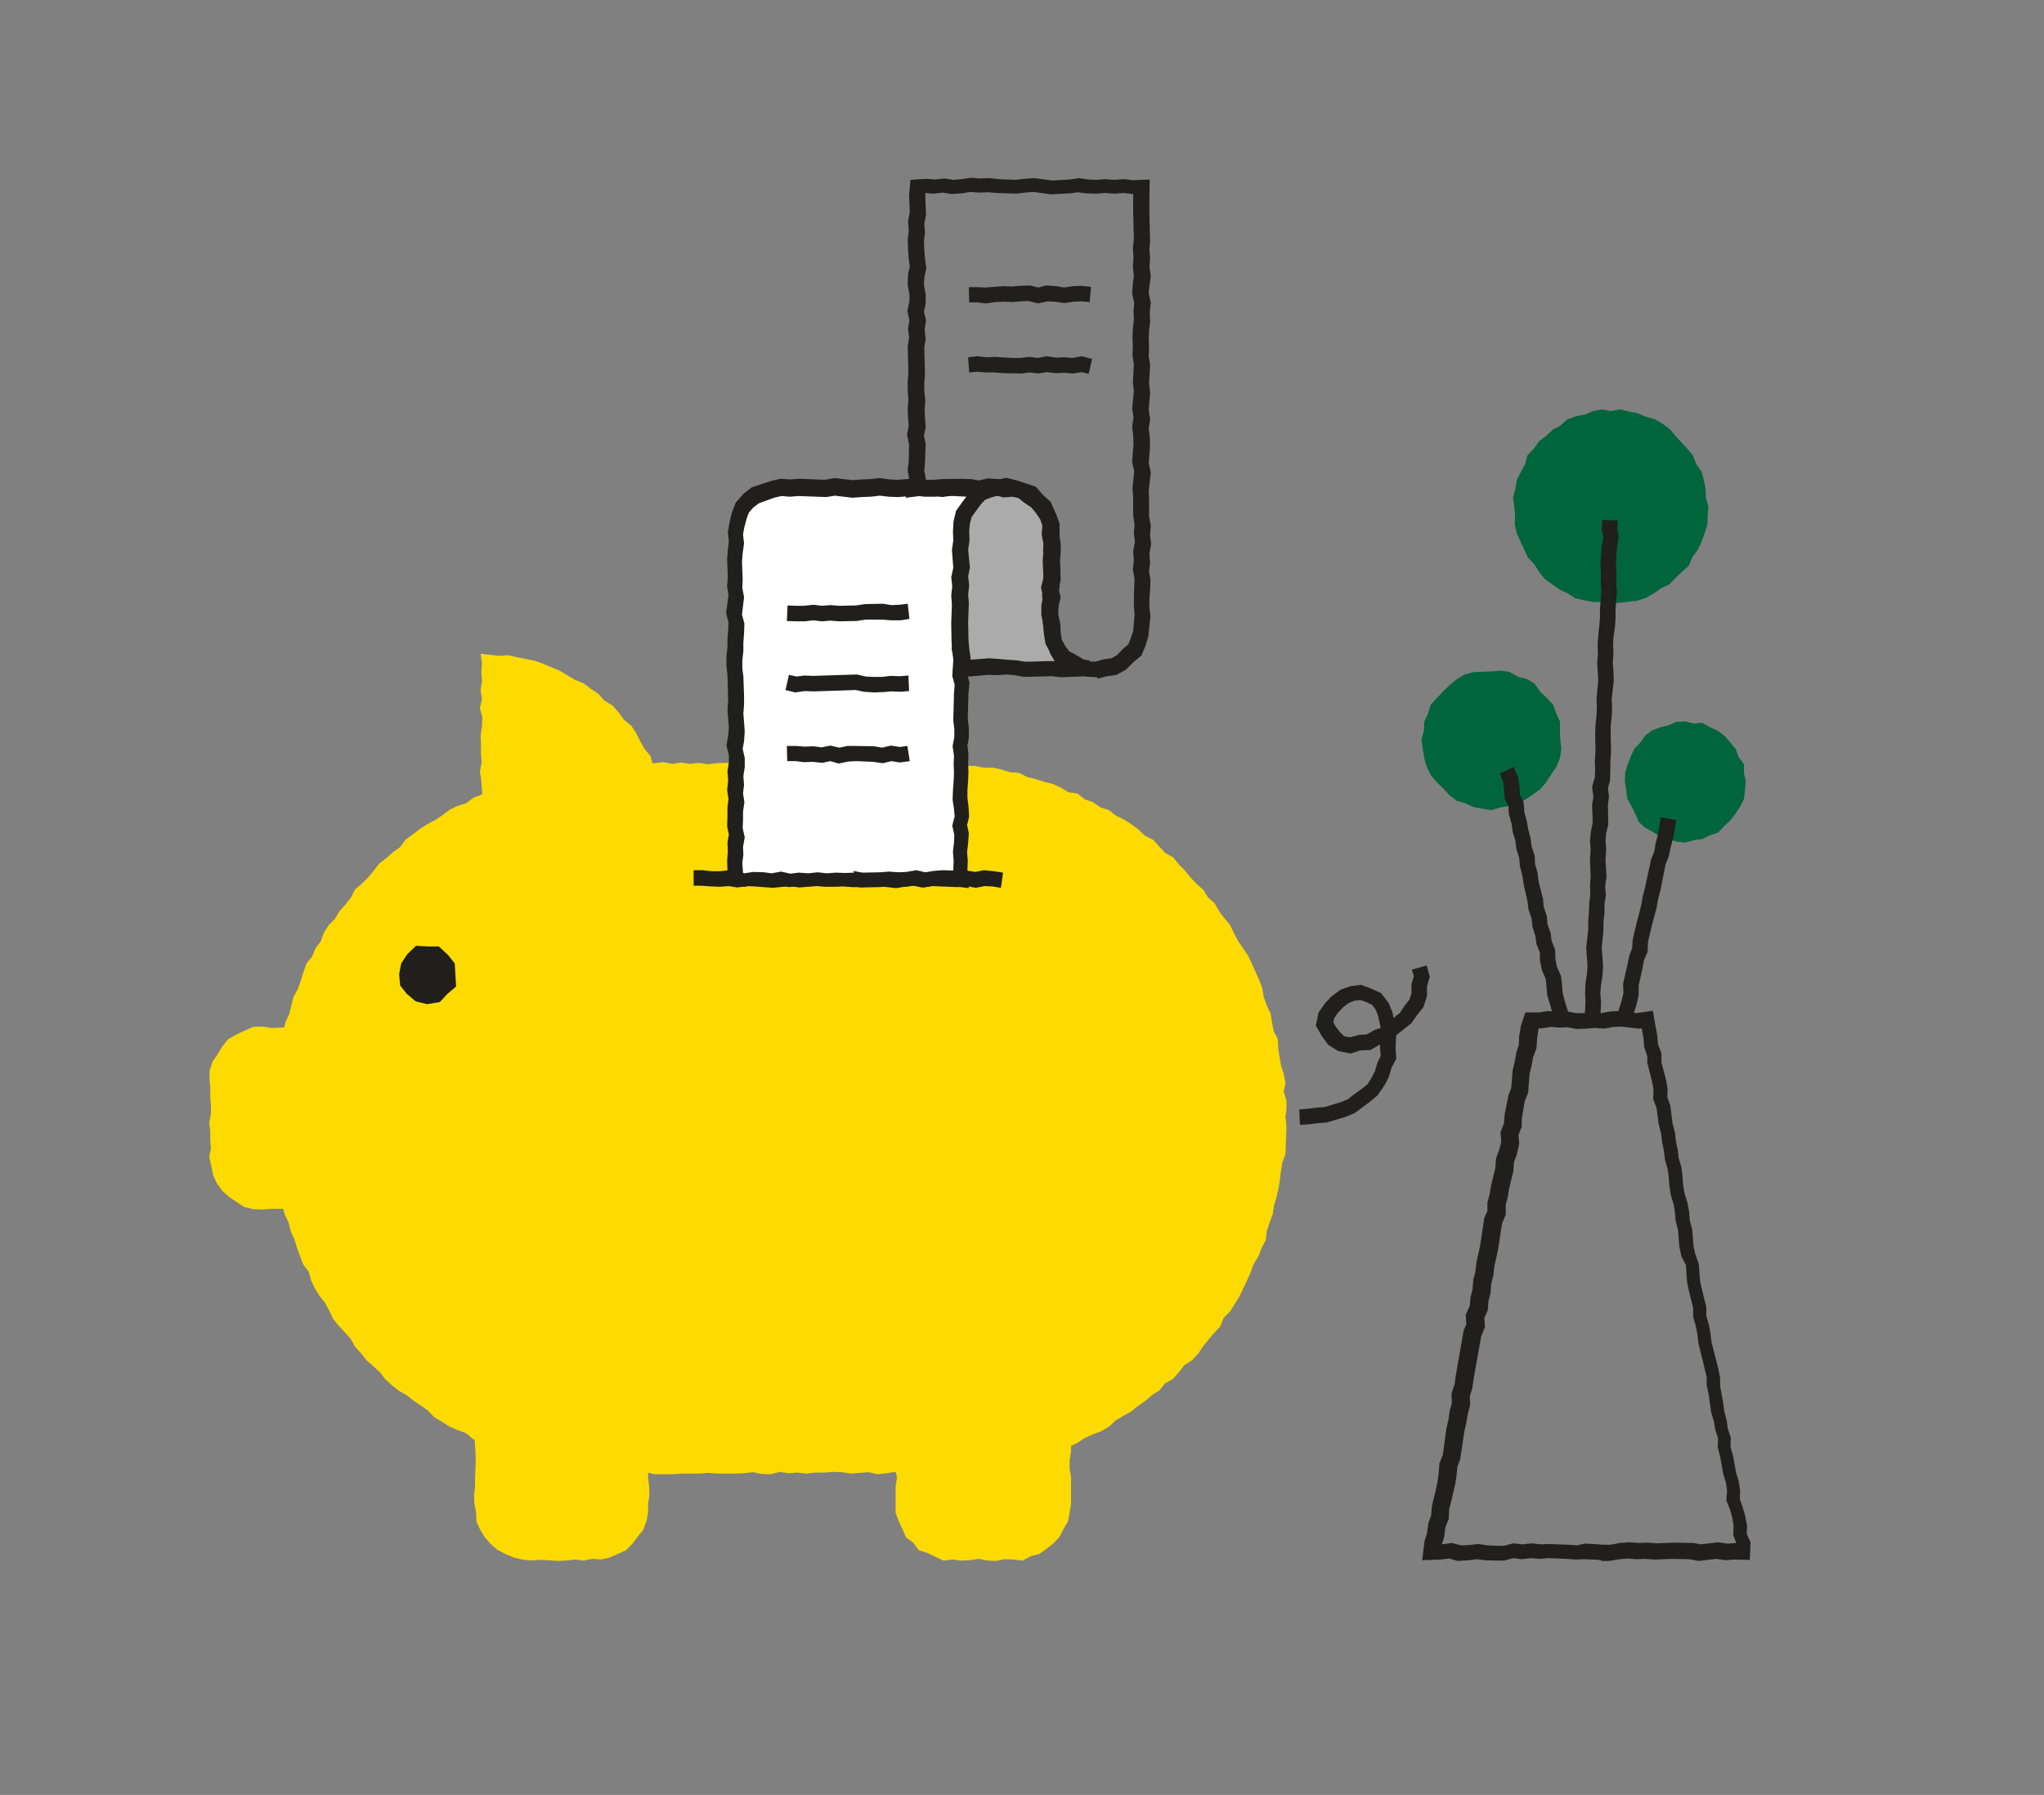 <?xml version="1.0" encoding="utf-8"?>
<!-- Generator: Adobe Illustrator 26.5.0, SVG Export Plug-In . SVG Version: 6.00 Build 0)  -->
<svg version="1.1" id="Layer_1" xmlns="http://www.w3.org/2000/svg" xmlns:xlink="http://www.w3.org/1999/xlink" x="0px" y="0px"
	 viewBox="0 0 592 520" style="enable-background:new 0 0 592 520;" xml:space="preserve">
<rect x="0" y="0" width="592" height="520" fill="#808080" stroke="none"/>
<style type="text/css">
	.st0{fill:#00643C;}
	.st1{fill:#201F1B;}
	.st2{fill:#FDDB00;}
	.st3{fill:#FFFFFF;}
	.st4{fill:#ABABAB;}
</style>
<polygon class="st0" points="451.9,214.3 452.2,217 451.8,219.6 450.8,222.1 449.3,224.3 447.9,226.5 446.2,228.5 444.1,230.1 
	442,231.5 439.7,233 437.2,233.5 434.6,233.9 432,234.7 429.4,234.3 426.8,233.8 424.4,232.7 421.9,232 419.8,230.4 418,228.4 
	416.1,226.6 414.4,224.5 413.2,222.1 412.5,219.6 412.1,217 411.7,214.3 412.4,211.7 412.5,209.1 413.6,206.7 414.4,204.1 
	416.2,202.2 418,200.3 419.8,198.5 421.9,196.8 424.2,195.4 426.8,194.7 429.5,194.6 432,194.5 434.7,194.3 437.3,194.7 
	439.7,196.1 442.2,196.7 444.5,198.1 446,200.3 447.9,202.1 449.8,204.1 450.7,206.6 451.8,209 451.8,211.7 "/>
<polygon class="st0" points="494.8,146.8 494.6,149.4 494.5,152 493.7,154.5 492.8,157 491.7,159.3 490.1,161.5 489.1,163.9 
	487.2,165.6 485.3,167.4 483.5,169.3 481.1,170.4 479,171.9 476.7,173.2 474.3,174 471.7,174.3 469.1,174.6 466.5,174.8 
	463.9,174.4 461.4,174.4 458.8,173.9 456.2,173.3 454.1,171.9 451.7,170.8 449.6,169.3 447.4,167.7 445.8,165.7 444.4,163.5 
	442.6,161.6 441.5,159.3 440.4,156.9 439.3,154.5 438.7,152 438.8,149.4 438.6,146.8 438.2,144.2 438.9,141.7 439.3,139.1 
	440.5,136.7 441.7,134.5 442.4,131.9 444.2,130 445.8,127.8 447.8,126.3 449.7,124.5 451.9,123.3 453.9,121.5 456.4,120.6 
	459,120.1 461.4,119.1 463.9,118.6 466.5,119.1 469.2,118.6 471.7,119.2 474.2,119.7 476.6,120.7 479.2,121.4 481.4,122.7 
	483.6,124.3 485.3,126.3 487,128.2 488.7,130 490.4,132.1 491.3,134.5 492.8,136.6 493.5,139.1 494,141.7 494.1,144.3 "/>
<polygon class="st0" points="505.6,226.4 505.4,228.9 505.1,231.5 504,233.7 502.6,235.8 501.1,237.7 499.3,239.4 497.6,241.2 
	495.2,242 493,243.1 490.6,243.4 488.1,244.1 485.6,243.8 483.2,243.1 480.8,242.4 478.7,241 476.5,239.8 474.6,238.1 473.6,235.7 
	472.5,233.5 471.3,231.4 471,228.9 470.6,226.4 470.7,223.9 471.4,221.5 472.3,219.2 473.3,217 475.1,215.1 476.5,213.1 
	478.5,211.6 480.9,210.7 483.3,210.1 485.6,209.1 488.1,209 490.5,209.6 493,209.4 495.3,210.7 497.5,211.7 499.5,213.2 
	501.1,215.1 502.7,217 503.6,219.4 505.1,221.4 505.1,224 "/>
<path class="st1" d="M464.1,452l-2.7-0.2l-2.5-0.1l-2.6,0.1l-2.7-0.2l-5.1-0.2l-2.6,0.2l-2.5-0.2l-2.7,0.3l-2.4-0.3l-2.7,0.7h-2.6
	l-3-0.1l-2.3-0.3l-2.3,0.3l-3.2,0.2l-2.5-0.7l-2.4,0.3l-5.4,0.2l0.7-5.6l0.7-2.2l0.4-3l0.8-2.1l0.2-2.7l1.2-5l0.5-2.4l0.3-2.4
	l0.2-2.7l1-2.5l1-7.4l0.6-2.7l0.4-2.7l0.6-2.2l-0.1-2.7l0.9-2.7l0.3-2.3l2.3-13.2l0.8-1.9l-0.2-2.7l1.2-2.6l0.2-2.5l0.6-2.3l0.2-2.7
	l0.6-2.3l0.3-2.7l1.1-5l1.2-8l0.9-2v-2.4l0.7-2.7l0.4-2.4l1.2-5l0.2-2.7l1-2.7l0.5-2.1l-0.2-2.8l1-2.6l0.2-2.6l1.1-5.5l0.8-2.1
	l0.4-5.1l0.6-2.5l0.5-2.8l0.7-2.1l0.1-2.6l0.5-2.9l1.3-3.9h3.9l2.7-0.4l2.8,0.2l2.6-0.1l2.6,0.5h2.3l2.7-0.2l2.4,0.2l2.6-0.5
	l2.7-0.1l5,0.6l4.6-0.7l1.3,7.3l0.2,2.4l1,2.6v2.7l1.3,4.9l0.5,2.7l-0.1,2.4l0.9,2.6l0.6,5l0.7,2.6l0.3,2.6l0.5,2.4l0.3,2.5l0.8,2.7
	l0.3,2.6l0.2,2.7l0.4,2.2l0.8,2.6l0.5,2.6l0.2,2.6l0.7,2.7l0.4,4.9l0.5,2.2l1,2.8l0.2,2.6l0.2,2.5l1.1,4.7l0.7,2.7v2.6l0.7,2.4
	l0.5,2.6l0.3,2.6l1.9,7.4l0.6,3v2.4l0.9,4.9l0.3,2.4l0.7,2.6l0.3,2.3l0.9,2.7l-0.1,2.7l0.7,2.4l0.9,4.9l0.8,2.7l0.4,2.7l-0.1,2.4
	l0.8,2.2l0.7,2.5l0.6,2.9l-0.1,2.4l1.1,2.5l-0.2,5.1l-4.4-0.1l-2.7,0.2l-2.6-0.4l-5.1,0.6l-2.7-0.5l-5-0.1l-5.2,0.2l-2.6-0.2
	l-2.5,0.1l-2.7-0.2l-2.3,0.2l-2.9,0.5h-2.6L464.1,452z M458.9,447.2l2.7,0.1l2.7,0.2h2.2l2.7-0.5l2.7-0.2l2.7,0.2l2.6-0.1l2.6,0.2
	l5-0.2l5.6,0.1l2.2,0.4l5.1-0.6l2.6,0.4l2.4-0.2h0.2l-0.9-2.2l0.1-2.9l-0.4-2.3l-0.6-2.2l-1.1-2.7l0.2-2.9l-0.3-2.2l-0.8-2.6l-0.9-5
	l-0.7-2.7l0.1-2.6l-0.8-2.5l-0.4-2.4l-0.8-2.7l-0.7-5l-0.6-2.9V399l-1.1-4.7l-1.3-5.2l-0.3-2.6l-0.4-2.2l-0.8-2.7v-2.7l-1.2-4.7
	l-0.6-3l-0.3-4.7L487,364l-0.6-2.7l-0.4-5l-0.7-2.7l-0.2-2.6l-0.4-2.2l-0.8-2.7l-0.4-2.6l-0.2-2.7l-0.3-2.2l-0.8-2.7l-0.3-2.6
	l-0.5-2.4l-0.3-2.5l-0.7-2.7l-0.6-4.7l-1-2.6l0.1-2.8l-0.4-2.2l-1.4-5.5V306l-0.9-2.7l-0.2-2.6l-0.5-2.8l-0.7,0.1l-5.3-0.6l-2.2,0.1
	l-2.7,0.5l-2.7-0.2l-2.4,0.2l-2.9,0.1l-2.6-0.5l-2.3,0.1l-2.5-0.2l-2.7,0.4h-0.8l-0.2,0.7l-0.3,2.2l-0.2,2.9l-1,2.7l-0.4,2.3
	l-0.6,2.4l-0.4,5.4l-1,2.6l-0.8,4.6l-0.1,2.8l-0.9,2.3l0.2,2.5l-0.7,3.2l-0.8,2.1l-0.2,2.7l-1.2,5l-0.4,2.4l-0.6,2.4v2.8l-1.1,2.6
	l-1.1,7.4l-1.1,5l-0.3,2.7l-0.6,2.3l-0.2,2.7l-0.6,2.3l-0.2,2.7l-1,2.2l0.2,2.6l-1.1,2.7l-2.2,12.4l-0.4,2.8l-0.7,2.1l0.1,2.6
	l-0.7,2.7l-0.4,2.4l-0.6,2.7l-1.2,8l-0.8,2.1l-0.2,2.2l-0.4,2.7l-1.2,5.2l-0.6,2.3l-0.1,2.7l-1,2.5l-0.3,2.7l-0.7,2.2l2.9-0.4
	l2.7,0.7l2.3-0.1l2.7-0.3l2.7,0.4l2.5,0.1h2.2l2.7-0.7l2.7,0.3l2.6-0.3l2.7,0.3l2.4-0.1l5.3,0.2l2.7,0.2L458.9,447.2L458.9,447.2z"
	/>
<polygon class="st2" points="269.6,426.7 267.1,427.1 264.5,426.9 261.9,427 259.4,426.4 256.7,426.8 254.1,427.1 251.6,426.5 
	249,426.7 246.4,426.9 243.9,426.5 241.3,426.4 238.7,426.6 236.1,426.6 233.5,426.9 230.9,426.6 228.4,426.8 225.8,426.4 
	223.2,427.1 220.6,427 218,426.5 215.4,426.8 212.8,426.9 210.3,426.9 207.7,426.9 205.1,426.7 202.5,426.9 199.9,426.9 
	197.3,426.9 194.8,427.1 192.1,427.1 189.6,427.1 187,426.5 184.3,426.7 181.8,426.8 179.2,426.9 176.6,426.8 174.1,426.9 
	171.5,426.4 169,425.7 166.5,425.5 163.9,425 161.4,424.8 159,424 156.4,423.5 154,422.6 151.4,422.5 148.9,421.7 146.7,420.3 
	144.2,419.6 141.7,419 139.4,417.9 137,416.9 135,415.2 132.5,414.3 130.2,413.3 128,411.9 125.8,410.6 124,408.7 121.9,407.2 
	119.8,405.8 117.8,404.2 115.5,402.9 113.5,401.3 111.6,399.6 110,397.5 108.1,395.8 106.2,394.1 104.6,392.1 102.8,390.1 
	101.6,387.9 99.9,386 98.1,384.1 96.5,382.1 95.4,379.8 94.2,377.5 92.6,375.5 91.2,373.3 90.1,370.9 89.4,368.4 87.8,366.3 
	86.9,363.9 86,361.5 85.3,359.1 84.2,356.7 83.6,354.2 82.5,351.9 81.8,349.4 81.2,346.9 80.9,344.4 80.6,341.8 80.4,339.2 
	79.8,336.8 79.1,334.3 79.1,331.7 78.9,329.1 79,326.6 79.2,324 78.9,324 78.7,321.4 79.1,318.8 79,316.3 79.7,313.8 79.6,311.2 
	80.4,308.7 80.5,306.1 81.1,303.6 81.2,301 82.1,298.6 82.7,296.1 83.8,293.7 84.4,291.2 85,288.8 86.3,286.5 87.1,284.1 
	87.9,281.6 88.8,279.1 90.4,277.1 91.4,274.7 92.9,272.7 93.8,270.2 95.2,268 97,266.2 98.3,264 100,262.1 101.6,260.1 102.8,257.7 
	104.8,256 106.6,254.2 108.2,252.3 109.8,250.2 111.9,248.6 113.8,246.9 115.9,245.4 117.4,243.3 119.5,241.8 121.5,240.2 
	123.7,238.8 126,237.6 128.1,236.2 130.2,234.6 132.4,233.5 135,232.7 137.1,231.1 139.5,230.2 141.8,229.2 144.1,228 146.6,227.3 
	149.1,226.7 151.5,225.8 153.8,224.8 156.3,224.2 158.9,223.8 161.4,223.1 163.9,222.9 166.4,222.3 168.9,221.7 171.5,221.6 
	174.1,221.3 176.6,220.9 179.2,220.9 181.8,221.2 184.3,221.4 186.9,220.9 189.5,221.1 192,220.8 194.7,221.3 197.3,220.9 
	199.8,221.3 202.4,221 205,221.4 207.5,221.1 210.1,221 212.7,221.1 215.3,221.2 217.8,221.1 220.5,221 223,220.9 225.6,220.9 
	228.2,220.9 230.8,221.5 233.4,221.4 236,221.1 238.5,221.4 241.1,221.3 243.7,221.1 246.3,220.9 248.8,220.9 251.5,221.2 
	254,220.9 256.6,221.2 259.2,221 261.8,221 264.4,220.9 267,220.9 269.6,220.9 272.2,221.5 274.8,221.4 277.3,221.6 279.8,221.9 
	282.4,221.9 284.9,222.4 287.5,222.4 290,222.9 292.5,223.7 295.1,223.9 297.5,225.1 300,225.7 302.4,226.5 304.9,227.1 
	307.3,228.2 309.4,229.5 312.1,229.9 314.2,231.6 316.6,232.4 318.7,233.9 321.2,234.7 323.2,236.3 325.5,237.4 327.7,238.8 
	329.7,240.3 331.6,242.1 334,243.3 335.7,245.2 337.5,247.1 339.8,248.4 341.4,250.4 343.2,252.2 344.8,254.2 346.6,256.1 
	348.5,257.8 349.9,260 351.8,261.7 353.1,264 354.6,266 356.3,268 357.4,270.4 358.6,272.6 360,274.7 361.5,276.9 362.6,279.2 
	363.6,281.5 364.7,283.9 365.6,286.3 366,288.8 366.9,291.3 368,293.6 368.4,296.1 368.9,298.7 370.1,301 370.2,303.7 370.6,306.2 
	371,308.6 371.8,311.1 372.3,313.7 371.8,316.3 372.6,318.8 372.6,321.4 372.2,324 372.4,324 372.6,326.6 372.5,329.1 372.4,331.7 
	372.3,334.3 371.4,336.8 371,339.2 370.7,341.8 370.3,344.3 369.7,346.8 369,349.3 368.6,351.8 367.7,354.2 366.9,356.6 
	366.6,359.3 365.4,361.5 364.5,363.9 363.1,366.2 362.2,368.6 361.2,370.9 360.1,373.2 359,375.5 357.6,377.8 356.3,379.9 
	354.4,381.8 353.4,384.3 351.6,386.2 350,388.1 348.4,390.1 347,392.2 345.2,394.1 343,395.5 341.4,397.6 339.7,399.5 337.4,400.8 
	335.8,402.8 333.6,404.2 331.6,405.9 329.6,407.3 327.5,409 325.3,410.2 323.1,411.5 321.2,413.3 319,414.6 316.6,415.5 
	314.2,416.6 312,418 309.8,419.1 307.3,420 304.8,420.5 302.5,421.6 299.9,422.1 297.6,423.3 294.9,423.4 292.5,424.4 289.9,424.5 
	287.5,425.5 284.9,425.5 282.4,425.7 279.8,426 277.3,426.3 274.8,426.7 272.2,426.8 "/>
<polygon class="st2" points="139.2,189.4 141.9,189.7 144.5,190 147.1,189.8 149.7,190.4 152.3,190.9 154.8,191.4 157.3,192.3 
	159.7,193.3 162.1,194.3 164.4,195.7 166.6,197 169.1,198 171.2,199.6 173.3,201 175.1,203 177.4,204.4 179.2,206.4 180.7,208.5 
	182.8,210.2 184.2,212.3 185.4,214.7 186.7,217 188.4,219 189.1,221.7 190.5,223.9 191.4,226.4 191.8,229 192.5,231.5 193.3,234 
	193.6,236.6 193.7,239.2 193.9,241.8 194.3,244.4 191.6,244.2 189.1,244.5 186.4,244.7 183.8,244.2 181.2,244.3 178.5,244.6 
	176,244.1 173.3,244.3 170.7,244.1 168.1,244.1 165.5,244.2 162.9,244.7 160.3,244.7 157.6,244.6 155.1,244.5 152.4,244.2 
	149.8,244.2 147.2,244.6 144.5,244.7 141.9,244.6 139.2,244.5 138.9,241.8 139.6,239.2 139.6,236.5 139.5,234 139.7,231.3 
	139.6,228.7 139.4,226.1 139,223.5 139.5,220.9 139.3,218.3 139.3,215.6 139.2,213.1 139.6,210.4 139.7,207.8 139,205.2 
	139.6,202.5 139.2,199.9 139.6,197.3 139.4,194.7 139.6,192 "/>
<polygon class="st2" points="117.8,350.4 115.2,350.4 112.6,350.3 110,350.7 107.4,350.7 104.8,350.5 102.2,350.3 99.6,350.5 
	97,350.4 94.4,350.2 91.7,350.1 89.2,350.3 86.5,350.7 83.9,350.2 81.3,350.2 78.6,350.2 76.1,350.4 73.4,350.3 70.8,349.7 
	68.5,348.2 66.4,346.8 64.4,345 62.8,342.8 61.7,340.4 61.2,337.8 60.6,335.2 61.1,332.7 60.9,330.2 60.9,327.7 60.6,325.2 
	61.1,322.7 61.1,320.3 60.9,317.8 60.9,315.3 60.7,312.8 60.7,310.1 61.6,307.5 63.1,305.3 64.5,303 66.1,301 68.5,299.7 
	70.8,298.6 73.3,297.5 76.1,297.4 78.6,297.8 81.3,297.7 83.9,297.5 86.4,297.5 89.1,297.9 91.7,297.2 94.3,297.5 96.9,297.3 
	99.5,297.5 102.1,297.2 104.8,297.5 107.4,297.2 110,297.3 112.5,297.5 115.2,297.2 117.8,297.5 120.4,298 123,298.6 125.6,299.4 
	127.5,301.2 129.5,303.1 130.9,305.2 132.4,307.4 132.8,310.1 133.1,312.8 133.2,315.3 133.4,317.8 132.9,320.3 132.7,322.7 
	132.9,325.2 132.8,327.7 132.9,330.2 132.8,332.7 133.4,335.2 132.8,337.8 132.1,340.3 131.2,342.9 129.5,344.9 127.7,346.9 
	125.3,348.1 123.1,349.4 120.5,350.3 "/>
<path class="st1" d="M376.5,325.9l-0.2-4.5l2.6-0.2l2.3-0.3l2.5-0.2l4.6-1.4l2-0.8l1.8-1.4l2.2-1.6l1.7-1.3l1.2-1.9l1-1.9l0.8-2.7
	l0.9-1.8l-0.2-2.2v-1.1l-0.2,0.1l-2.6,1.5l-2.9,0.1l-2.8,0.9l-3.6-0.7l-2.9-1.8l-1.9-2.6l-1.7-3l0.8-3.8l1.9-2.7l1.9-2l2.6-1.9
	l2.8-1l3.1-0.4l2.9,1.1l2.9,1.3l2.2,2.9l1.1,2.7l0.3,1.6l1.9-1.5l1.2-1.9l1.5-1.9l0.6-1.8v-2.7l0.7-2.3l-0.6-1.9l4.3-1.2l0.9,3.2
	l-0.8,2.9v2.7l-1,3.2l-1.9,2.4l-1.6,2.3l-4.4,3.5l-0.1,1.3l-0.1,2.3l0.2,3.2l-1.4,2.7l-0.8,2.7l-1.2,2.3l-2,2.9l-2,1.7l-4.7,3.5
	l-2.7,1.1l-5.4,1.6l-2.6,0.2l-2.4,0.3l-2.7,0.2L376.5,325.9z M389.3,300.2l1.7,0.3l2.7-0.7l2.1-0.1l2.3-1.3l1.8-0.6l-0.8-3.6
	l-0.7-1.8l-1-1.3l-1.7-0.8l-1.7-0.6l-1.7,0.2l-1.7,0.7l-1.6,1.2l-1.5,1.6l-1.1,1.6l-0.2,1.2l0.7,1.3l1.2,1.5L389.3,300.2
	L389.3,300.2z"/>
<g>
	<polygon class="st1" points="129.8,282.3 129.9,284.8 128,286.4 126.4,288.3 123.9,288.7 121.5,288 119.7,286.5 118.2,284.7 
		117.9,282.3 118.3,280 119.6,278.1 121.4,276.3 123.9,276.4 126.3,276.4 128.1,278.1 129.6,279.9 	"/>
	<path class="st1" d="M123.7,290.9l-3.3-0.8l-2.6-2.2l-1.9-2.4l-0.3-3.3l0.6-3.1l1.8-2.7l2.5-2.4l3.4,0.2h3.2l2.7,2.5l1.9,2.4
		l0.4,6.7l-2.6,2.2l-2.1,2.3L123.7,290.9L123.7,290.9z M122.5,286l1.5,0.4l1.2-0.2l1.3-1.5l1.1-0.9l-0.2-3l-1-1.2l-1-0.9h-1.6
		l-1.6-0.1l-0.9,0.9l-0.9,1.4l-0.3,1.6l0.2,1.4l0.9,1.2L122.5,286z"/>
</g>
<polygon class="st2" points="171.6,451.6 169,452.1 166.5,451.8 163.9,452.1 161.4,452.2 158.9,452 156.3,451.9 153.7,452.1 
	151.2,451.8 148.7,451.2 146.4,450.2 144.1,449 142.1,447.3 140.4,445.3 139.1,443.2 138,440.8 137.9,438.2 137.4,435.6 
	137.3,433.2 137.6,430.6 137.6,428 137.7,425.5 137.8,423 137.7,420.4 137.5,417.9 137.7,415.3 138.1,412.8 139.2,410.4 
	140.6,408.3 142.1,406.1 144,404.5 146.4,403.4 148.7,402.4 151.2,401.4 153.7,401.7 156.3,401.2 158.9,401.7 161.4,401.6 
	163.9,401.8 166.4,401.9 169,401.4 171.6,401.2 174.1,402 176.5,402.6 178.8,403.7 181,404.9 183.1,406.4 184.9,408.1 186,410.5 
	186.8,412.9 187.6,415.3 187.8,417.9 187.5,420.4 188,423 187.7,425.5 187.7,428 188,430.6 188.1,433.1 187.7,435.6 187.7,438.2 
	187.2,440.8 186.3,443.2 184.7,445.2 183.1,447.3 181.3,449.1 178.9,450.2 176.6,451.2 174.1,451.8 "/>
<polygon class="st2" points="293.6,451.8 291,451.7 288.5,452.2 286,452.1 283.5,451.6 280.9,452 278.3,452.1 275.9,451.8 
	273.2,452.1 270.9,451 268.6,449.9 266.1,449.1 264.5,446.9 262.4,445.4 261.4,443 260.3,440.7 259.4,438.3 259.4,435.6 
	259.4,433.2 259.4,430.6 259.8,428 259.2,425.5 259.5,423 259.2,420.4 259.3,417.9 259.9,415.3 260.6,412.9 261.6,410.6 
	262.5,408.2 264.2,406.3 266.1,404.5 268.5,403.4 270.7,402.2 273.3,402.2 275.9,401.7 278.3,401.2 280.9,401.4 283.4,401.4 
	286,401.3 288.5,401.8 291,401.9 293.6,401.3 296.2,401.8 298.7,402.1 301.1,403.2 303.3,404.6 305.2,406.3 306.9,408.3 
	308.1,410.5 309.3,412.8 309.5,415.3 310.2,417.9 310.2,420.4 309.8,423 309.8,425.5 310.2,428 310.2,430.6 310.2,433.1 
	310.2,435.6 309.8,438.2 309.3,440.8 308,443 306.8,445.3 305,447.2 303.1,448.7 301,450.2 298.6,450.8 296.2,452.1 "/>
<polygon class="st1" points="259.6,257.3 254.2,256.7 252.1,256.7 249.5,257 246.8,257 244.2,256.8 241.9,256.9 239.1,256.9 
	236.6,256.7 231.4,257.1 228.8,256.7 223.9,257.2 221.1,257 218.5,256.8 216.3,256.7 213.6,257.1 211,256.7 208.6,256.9 206,256.8 
	203.2,256.6 200.9,256.6 200.9,252.1 203.5,252.1 206.2,252.4 208.5,252.4 211.2,252.1 213.6,252.5 216.1,252.1 218.8,252.3 
	223.8,252.7 228.9,252.2 231.5,252.5 236.6,252.2 239.3,252.4 241.7,252.4 244.3,252.3 247,252.5 249.2,252.5 251.7,252.2 
	254.5,252.2 259.4,252.7 261.9,252.3 264.7,252.1 267.2,252.5 269.6,252.2 277.3,252.5 280,252.2 282.5,252.6 285,252.1 
	287.9,252.4 290.5,252.8 289.9,257.2 287.4,256.8 285.2,256.7 282.6,257.2 279.9,256.7 277.5,257 269.9,256.7 267.1,257.1 
	264.5,256.6 262.4,256.8 "/>
<g>
	<polygon class="st3" points="291.3,141.4 288.6,141.5 286,142 283.9,143.5 281.8,145 280.2,147.2 279,149.4 278.1,151.9 
		278.4,154.5 278.3,157 278.3,159.6 278.3,162.2 278.4,164.7 277.8,167.3 278.3,169.9 278.2,172.4 278.3,174.9 277.8,177.5 
		278.2,180.1 278.3,182.6 278.3,185.2 277.8,187.8 278.3,190.4 278,192.9 277.8,195.5 278.4,198.1 278.2,200.6 278.2,203.2 
		278.1,205.8 277.9,208.3 278.3,210.9 278.3,213.5 277.9,216.1 278.3,218.6 278.2,221.2 278.3,223.8 278.2,226.3 277.9,228.9 
		277.9,231.5 278.3,234 278.4,236.6 277.8,239.2 278.4,241.8 278.3,244.3 278,246.9 278.2,249.5 278.1,252.1 278.3,254.8 
		275.4,254.4 272.9,254.4 270.3,254.5 267.7,255 265.1,254.4 262.5,254.8 259.9,254.9 257.3,254.8 254.7,254.9 252.1,254.9 
		249.6,254.9 246.9,254.5 244.4,254.6 241.8,254.5 239.1,254.8 236.6,254.5 234,254.8 231.3,254.6 228.8,254.9 226.1,254.4 
		223.5,254.9 221,254.4 218.3,254.4 215.8,254.8 213.3,254.5 213,252.1 212.9,249.5 213.1,247 213,244.4 213.4,241.8 212.8,239.3 
		212.9,236.8 212.9,234.2 213.3,231.6 212.8,229.1 213.2,226.5 213,223.9 213.5,221.4 213.4,218.8 212.8,216.2 213.3,213.6 
		213.4,211.1 213.3,208.5 213.1,205.9 213.3,203.4 213.3,200.8 213.3,198.2 213.2,195.7 212.8,193.1 212.8,190.5 213.1,188 
		213.2,185.4 213.3,182.8 213.4,180.2 212.8,177.7 213.2,175.1 213.3,172.5 212.9,170 213.1,167.4 212.9,164.8 212.9,162.3 
		213.1,159.7 213.4,157 213.1,154.5 213.6,152 214.2,149.5 215.2,147 216.8,145.1 218.9,143.5 221.4,142.6 223.7,141.8 226.3,141.1 
		228.8,141.3 231.4,141.1 234.1,141.3 236.6,141.4 239.2,141.4 241.9,141 244.4,141.3 247,141.6 249.7,141.4 252.2,141.4 254.8,141 
		257.4,141.4 260,141.5 262.6,141.3 265.2,141.1 267.8,141.4 270.4,141.4 272.9,141.3 275.6,141.2 278.2,141.1 280.7,141.2 
		283.4,141.7 286,141 288.6,141.3 	"/>
	<path class="st1" d="M280.6,257.3l-5.4-0.7l-2.4-0.1l-2.3,0.1l-2.9,0.5l-2.7-0.6l-2.4,0.4l-2.7,0.1l-2.6-0.2l-2.4,0.2l-5.5,0.1
		l-2.6-0.5l-2.3,0.1l-2.6-0.1l-2.7,0.2l-2.6-0.3l-2.6,0.3l-2.6-0.2l-2.7,0.4l-2.6-0.5l-2.6,0.5l-2.8-0.5l-2.2-0.1l-2.7,0.5l-4.5-0.7
		l-0.5-4.1l-0.1-2.7l0.2-2.7l-0.1-2.6l0.4-2.3l-0.5-2.4l0.1-2.8v-2.7l0.3-2.4l-0.4-2.6l0.3-2.7l-0.2-2.7l0.4-2.7v-2.1l-0.7-2.7
		l0.5-2.9l0.2-2.3l-0.4-5.1l0.2-2.7l-0.2-7.4l-0.3-2.7v-2.8l0.3-2.6v-2.3l0.2-2.7l0.1-2.2l-0.7-2.7l0.7-5.2l-0.4-2.5l0.2-2.8
		l-0.2-5.1l0.2-2.7l0.3-2.4l-0.3-2.7l0.5-2.9l0.7-2.9l1.1-2.8l2.3-2.6l2.3-1.8l5.4-1.8l2.9-0.7l2.8,0.2l2.6-0.2l7.6,0.3l2.7-0.5
		l5.3,0.6l2.4-0.2l2.7-0.1l2.7-0.3l2.9,0.4l2.2,0.1l5.4-0.4l2.7,0.4h2.4l2.4-0.2l5.4-0.1l3.1,0.1l2.2,0.4l2.5-0.6l5.5,0.3l0.1,4.5
		l-2.4,0.2l-2,0.4l-3.6,2.5l-1.2,1.7l-1.1,2l-0.7,1.8l0.2,2.2l-0.2,2.7l0.1,2.4l-0.1,2.7l0.2,2.7l-0.6,2.4l0.4,2.3l-0.2,2.7l0.2,2.7
		l-0.5,2.5l0.3,2.5l0.1,2.6l-0.1,3.1l-0.4,2.1l0.6,2.5l-0.5,5.1l0.7,2.6l-0.3,3l-0.2,7.4l0.3,2.7v2.9l-0.4,2.2l0.3,2.4l-0.1,2.7
		l0.1,2.4l-0.1,2.7l-0.2,2.7v2.2l0.3,2.4l0.2,3.1l-0.6,2.4l0.5,2.4l-0.2,2.9l-0.3,2.6l0.2,2.4l-0.1,2.7L280.6,257.3L280.6,257.3z
		 M247.1,252.3l2.7,0.5l5-0.1l2.7-0.2l2.7,0.2l2.3-0.1l2.9-0.5l2.6,0.6l2.4-0.4l2.6-0.2l3.1,0.1v-0.1l0.1-2.7l-0.2-2.6l0.3-2.7
		l0.1-2.2l-0.6-2.7l0.7-2.7l-0.2-2.2l-0.4-2.6l0.1-2.7l0.2-2.7l0.1-2.4l-0.1-2.4l0.1-2.6l-0.4-2.7l0.5-2.7v-2.2l-0.3-2.6l0.2-7.9
		l0.2-2.4l-0.7-2.6l0.5-5.1l-0.7-2.7l0.6-2.8v-2.3l-0.1-2.4l-0.4-2.8l0.5-2.7l-0.2-2.4l0.2-2.4l-0.5-2.7l0.7-2.7l-0.2-2.2v-5.2
		l0.2-2.6l-0.3-3l1.2-3.2l1.4-2.6l1.7-2.4h-2.1l-5.1,0.1l-2.4,0.2h-3l-2.6-0.3l-5.1,0.4l-2.7-0.1l-2.6-0.3l-2.6,0.3l-2.6,0.1
		l-2.7,0.2l-5.1-0.6l-2.5,0.4l-8-0.3l-2.6,0.2l-2.4-0.2l-2.1,0.5l-4.4,1.6l-1.6,1.2l-1.3,1.5l-0.7,1.9l-0.6,2.3l-0.4,2.1l0.3,2.6
		l-0.4,2.9l-0.2,2.5l0.2,4.9l-0.1,2.6l0.5,2.7l-0.6,5.1l0.7,2.5l-0.1,2.9l-0.2,2.7v2.4l-0.3,2.7v2.3l0.3,2.4l0.2,5.4v2.7l-0.2,2.6
		l0.4,5.1l-0.2,3l-0.4,2.1l0.6,2.7v2.7l-0.4,2.5l0.2,2.6l-0.3,2.4l0.4,2.6l-0.4,2.7v2.4l-0.1,2.4l0.6,2.7l-0.5,2.7l0.1,2.3L215,250
		l0.2,2.9l0.4,0.1l2.5-0.4l3.2,0.1l2.2,0.3l2.7-0.5l2.7,0.6l2.5-0.3l2.7,0.2l2.7-0.3l2.7,0.3l2.5-0.2l2.7,0.1l2.7-0.1L247.1,252.3z"
		/>
</g>
<g>
	<polygon class="st4" points="315.3,193.8 312.7,193.9 310,193.9 307.4,194 304.7,193.8 302,193.8 299.4,194 296.7,194 294.1,193.5 
		291.4,193.3 288.8,193.5 286,193.4 283.4,193.7 280.7,193.8 278.3,193.5 278.4,191.1 278,188.4 277.8,185.9 277.8,183.3 
		277.8,180.7 277.9,178.1 277.9,175.4 277.8,172.9 278.2,170.2 277.8,167.6 278.3,165 278.1,162.3 277.9,159.8 278.3,157.1 
		278.3,154.5 278.4,152 279.1,149.5 280.5,147.3 282.1,145.3 283.8,143.4 286.2,142.4 288.7,141.8 291.3,141.1 293.8,141.7 
		296.2,142.5 298.6,143.4 300.4,145.3 302.3,147.1 303.4,149.5 304.4,151.9 304.6,154.5 304.6,157.1 304.2,159.7 304.3,162.3 
		304.7,164.9 304.3,167.5 304.5,170.1 304,172.7 304.3,175.3 304.2,177.9 304.2,180.6 304.7,183.3 305.1,186 306.2,188.5 
		307.8,190.9 309.8,192.7 312.5,193.5 	"/>
	<path class="st1" d="M307.3,196.2l-2.7-0.3l-8,0.2l-2.7-0.5l-2.4-0.2l-2.6,0.2l-2.7-0.1l-5.5,0.5l-4.8-0.7l0.2-4.3l-0.3-2.4
		l-0.2-2.7l-0.1-5.4l0.2-5.3l-0.2-2.7l0.3-2.6l-0.3-2.7l0.6-2.7l-0.4-5.2l0.4-2.7l-0.1-2.6l0.2-3.1l0.7-2.9l1.7-2.4l1.7-2.3l2.2-2.2
		l3.2-1.2l5.6-1.5l3.3,0.8l5.4,1.8l2.1,2.4l2.2,2l1.2,2.7l1.2,3.2l0.2,2.7v3l-0.4,2.6l0.2,2.3l0.4,2.7l-0.4,2.7l0.2,2.7l-0.5,2.6
		l0.2,2.4l-0.2,2.8v2.3l0.9,5l0.9,2.1l1.2,1.9l1.6,1.3l2,0.7l2.5,0.2l-0.1,4.5l-2.7,0.2L307.3,196.2L307.3,196.2z M291.4,191.1
		l3,0.2l2.5,0.4l7.9-0.2l0.7,0.1l-1.3-2.2l-1.2-3.1l-1-5.8v-2.7l0.1-2.6l-0.3-2.8l0.6-2.7l-0.2-2.6l0.4-2.6l-0.3-2.2l-0.2-3.1
		l0.4-2.7v-2.4l-0.2-2.1l-1.7-4l-1.8-1.7l-1.3-1.5l-4.2-1.4l-1.9-0.5l-4.3,1.2l-1.8,0.7l-1.3,1.4l-2.6,3.6l-0.5,1.9l-0.2,2.2
		l0.1,2.7l-0.4,2.6l0.5,5.2l-0.5,2.6l0.3,2.6l-0.3,2.7l0.2,2.4l-0.2,5.5l0.1,5.1l0.2,2.5l0.4,2.7v0.6h0.2l5.2-0.4l2.8,0.2
		L291.4,191.1L291.4,191.1z"/>
</g>
<path class="st1" d="M317.8,196.2l-3.5-0.2l-3-1.4l-2.2-1.3l-2.7-1.4l-2.1-2.7l-1.5-2.7l-0.5-3.2l-0.1-2.3l-0.6-2.8v-2.9l0.5-2.4
	l-0.6-2.7l0.7-2.8l-0.2-5l0.2-2.7v-2.2l-0.5-2.7l0.2-2.5l-0.6-1.8l-1.2-1.8l-1.4-1.7l-2.1-1.4l-1.6-1.3l-1.7-0.4l-2.7,0.2l-2.5-0.7
	l-2.4,0.4l-2.6-0.3l-2.4,0.4l-2.7-0.1l-2.4-0.2l-2.7,0.4l-2.7-0.4l-2.2-0.1l-5.7,0.7l1-5.5l-0.4-2.5l0.3-2.9l0.1-4.6l-0.6-2.7
	l0.5-2.7l-0.2-2.2l-0.1-2.8l0.2-2.5l-0.2-2.6v-2.6l0.2-2.7l-0.2-7.6l0.4-2.5l-0.3-2.6l0.4-2.4l-0.6-2.7l0.6-2.8v-2.1l-0.5-2.6
	l0.1-3.2l0.5-2.2l-0.3-2.2l-0.2-2.7l-0.1-2.9l0.3-2.5l-0.2-2.7l0.5-2.7l-0.2-5l0.4-4.4l4.5-0.3l2.6,0.2l2.7-0.3l2.7,0.4l2.3-0.2
	l2.7-0.4l2.7,0.2l2.7-0.1l2.7,0.3l4.9,0.2l2.4-0.3l3-0.2l5.2,0.7l5-0.3l2.7-0.4l2.7,0.4l2.3,0.1l2.7-0.2l2.6,0.2l2.7-0.2l2.7,0.3
	l4.8-0.2l-0.1,4.9V62l0.2,7.8l-0.2,2.5l0.2,2.5l-0.2,2.5l0.4,2.7l-0.4,2.9l-0.2,2.1l0.6,2.7l-0.3,2.8l0.1,2.6l-0.3,2.7l-0.1,2.4
	l0.1,2.4l-0.1,2.6l0.4,2.6l-0.3,5.2l0.3,2.6l-0.4,5.1l0.4,2.7l-0.4,2.7l0.3,2.5l0.1,2.7l-0.4,4.9l0.6,2.6l-0.6,5.4l0.1,2.4v5
	l0.5,2.7l-0.2,2.7l0.3,2.7l-0.5,2.7l0.2,2.6l-0.3,2.5l0.4,2.5l-0.1,2.8l-0.2,2.7v2.3l0.3,2.7l-0.6,5.8l-0.8,2.7l-1.2,2.9l-2.3,1.9
	l-2.2,2.2l-2.7,1.5l-2.8,0.4l-2.7,0.7L317.8,196.2z M315.4,191.6l1.8,0.1l2.5-0.7l2.2-0.3l1.6-0.9l1.7-1.8l1.6-1.3l0.7-1.8l0.7-2.1
	l0.4-4.7l-0.2-2.6v-2.7l0.2-5.1l-0.5-2.7l0.3-2.7l-0.2-2.7l0.5-2.6l-0.3-2.5l0.2-2.5l-0.4-2.7v-5.2l-0.2-2.7l0.5-4.9l-0.6-2.6
	l0.4-5.4l-0.1-2.3l-0.3-2.7l0.4-2.6l-0.4-2.5l0.5-5.1l-0.3-2.6l0.3-5.1l-0.4-2.6l0.1-2.7l-0.1-2.4l0.1-2.7l0.3-2.6l-0.1-2.6l0.2-2.3
	l-0.6-2.6l0.2-2.9l0.3-2.4l-0.3-2.5l0.2-2.7l-0.2-2.7l0.3-2.7l-0.2-7.5v-5.5H328l-2.6-0.3l-2.6,0.2l-2.7-0.2l-2.6,0.2l-3.1-0.1
	l-2.2-0.3l-2.2,0.3l-5.6,0.3l-5.1-0.7l-2.4,0.2l-2.7,0.3l-5.4-0.2l-2.7-0.2l-2.6,0.1l-2.5-0.2l-2.3,0.4l-3.1,0.2l-2.6-0.4l-2.5,0.3
	l-2.7-0.2H268V57l0.2,5.3l-0.5,2.5l0.2,2.5l-0.3,2.7l0.1,2.4l0.2,2.5l0.4,2.8l-0.6,2.7l-0.1,2.1l0.5,2.7V88l-0.5,2.3l0.6,2.5
	l-0.4,2.7l0.3,2.6l-0.4,2.7l0.2,7.5l-0.2,2.7v2.3l0.3,2.7l-0.2,2.7l0.1,2.4l0.2,2.7l-0.5,2.4l0.5,2.4l-0.2,5.4l-0.2,2.4l0.5,2.7v0.2
	l2.9,0.1l2.2,0.3l2.5-0.4l5.1,0.3l2.7-0.4l2.6,0.3l2.7-0.4l2.7,0.7l2.6-0.2l3.4,0.8l2.3,2l2.5,1.7l1.8,2.2l1.7,2.7l1,2.9l-0.2,2.7
	l0.5,2.7v2.7l-0.2,2.7l0.2,5.4l-0.6,2.4l0.6,2.6l-0.7,2.8v2.1l0.6,2.8l0.1,2.4l0.3,2.1l1,1.8l1.2,1.6l1.9,1l2.2,1.3L315.4,191.6
	L315.4,191.6z"/>
<polygon class="st1" points="238,180 235.5,179.7 233.1,180 230.5,180 227.9,179.9 228.1,175.4 230.6,175.5 232.8,175.5 
	235.6,175.2 238.1,175.5 240.5,175.3 243.1,175.5 247.8,175.4 250.6,175 255.7,174.9 258.2,175.3 260.5,175.2 262.9,174.9 
	263.4,179.3 260.9,179.7 258,179.7 255.5,179.5 250.7,179.5 248.1,179.9 243,180 240.5,179.8 "/>
<polygon class="st1" points="253.1,200.6 250.2,200.4 247.9,199.9 235.6,200.3 233.1,200.2 230.3,200.6 227.5,199.9 228.5,195.5 
	230.7,196 232.9,195.7 235.6,195.8 248.2,195.4 250.8,196 253.2,196.1 255.5,196.1 257.9,195.8 260.7,195.9 263.1,195.7 
	263.3,200.2 260.8,200.4 258.1,200.3 255.8,200.5 "/>
<polygon class="st1" points="300.6,87.9 297.9,87.2 295.7,87.3 293.2,87.5 290.7,87.4 288.3,87.5 285.6,87.9 283,87.6 280.7,87.6 
	280.6,83.2 283.2,83.2 285.6,83.3 287.8,83.1 290.6,82.9 293.1,83 295.4,82.8 298.4,82.7 300.7,83.3 303,82.7 306,82.9 308.2,83.3 
	310.7,82.9 313.3,82.8 316,83.1 315.6,87.5 313.2,87.3 310.9,87.4 308.3,87.8 305.4,87.4 303.4,87.3 "/>
<polygon class="st1" points="315.3,108.3 313.2,107.8 310.8,108.2 308.1,108 305.6,108.1 303.2,107.8 300.7,108.2 298.2,107.9 
	295.8,108.2 290.5,108.1 288,107.9 285.6,107.9 283.1,107.7 280.7,107.9 280.4,103.5 283.1,103.2 285.6,103.5 288.2,103.4 
	293.3,103.7 295.5,103.7 298.2,103.4 300.6,103.7 303.1,103.2 305.9,103.6 308.1,103.5 310.6,103.7 313.3,103.2 316.3,104 "/>
<polygon class="st1" points="242.9,221.2 240.5,220.5 238.1,221 235.4,220.7 232.9,220.8 230.4,220.5 228,220.5 227.9,216.1 
	230.6,216.1 233.1,216.3 235.6,216.2 238,216.5 240.5,216 243.1,216.6 245.4,216.1 247.9,216.1 253.2,216.2 255.5,216.6 258,216 
	260.7,216.4 262.8,216.1 263.5,220.5 260.6,220.9 258.2,220.5 255.7,221.1 252.8,220.7 248,220.5 245.8,220.6 "/>
<polygon class="st1" points="463.3,295.8 458.8,295.3 459.1,292.6 459.2,290.2 459.1,287.8 459.2,284.8 459.6,282.3 459.8,279.9 
	459.4,274.7 460,269.3 460,266.9 460.2,264.2 460.3,261.5 460.6,259.1 460.5,256.6 460.7,254 460.5,249 460.7,246.1 460.5,243.6 
	460.8,240.7 461.3,238.3 461.1,233.2 461.5,230.8 461.1,228 461.9,225.2 462,222.9 461.9,220.4 462.1,217.7 462,212.7 462.1,210 
	462.4,207.3 462.5,204.9 462.4,202.3 462.9,197.1 462.6,192 462.8,189.4 462.7,186.9 462.9,184.1 463.2,181.3 463.4,179 
	463.4,176.4 463.8,171.4 463.6,168.8 463.7,166.2 463.5,163.6 463.9,158.3 464.4,155.9 463.9,153.4 464.1,150.6 468.6,150.8 
	468.4,153.1 468.8,155.9 468.3,158.8 468,163.6 468.2,166.1 468.1,168.7 468.3,171.4 467.9,176.6 467.9,179.2 467.7,181.9 
	467.3,184.6 467.2,186.9 467.3,189.4 467.1,192 467.3,194.4 467.4,197.2 466.8,202.4 466.9,204.9 466.8,207.6 466.5,210.3 
	466.5,212.7 466.6,217.9 466.4,220.5 466.4,222.9 466.3,226.2 465.7,228.3 466,230.7 465.7,233.4 465.8,238.8 465.2,241.4 
	465,243.7 465.2,246.1 465,249 465.3,254.1 464.9,256.7 465.1,259.3 464.7,262 464.7,264.5 464.4,267.2 464.4,269.6 463.9,274.7 
	464.1,277.1 464.3,279.9 464.1,282.9 463.7,285.3 463.5,287.8 463.7,290.2 463.6,293.1 "/>
<polygon class="st1" points="450.4,296.1 448.1,288.2 447.9,285.7 447.7,283.6 446.6,281.1 446,278.2 446,276 445,273.5 
	444.7,271.2 443.8,268.3 443.6,266.1 442.7,263.5 442.4,261.1 441.3,256.2 440.9,253.6 440.2,250.9 440,248.5 439.2,246 
	438.9,243.6 438.1,240.9 437.8,238.6 437,235.8 436.9,233.6 435.8,231.2 435.6,228.2 435.3,226.2 434.4,224.1 438.4,222.2 
	439.7,225.2 440.1,227.8 440.2,230.1 441.3,232.5 441.5,235.3 442.2,237.8 442.6,240.2 443.3,242.9 443.6,245.2 444.5,248 
	444.6,250.3 445.3,252.8 445.6,255.3 446.9,260.4 447.1,262.7 448,265.4 448.2,267.7 449.1,270.3 449.4,272.6 450.4,275.1 
	450.5,277.9 450.9,280 452.1,282.7 452.4,285.3 452.6,287.7 453.2,290 454.7,294.9 "/>
<polygon class="st1" points="472.3,296.2 468.1,294.9 469.7,289.8 470.2,287.7 470.1,285 471.3,279.7 471.9,276.9 472.7,274.7 
	472.9,272.1 474.1,267 474.8,264.4 475.4,262 475.8,259.6 476.5,256.9 478.2,249 479.1,246.8 479.5,244.4 480.2,241.7 481,236.8 
	485.5,237.6 484.6,242.7 483.9,245.4 483.3,248.2 482.4,250.4 480.9,257.9 480.2,260.6 479.8,263 479.1,265.6 478.4,268.2 
	477.3,272.9 477.2,275.7 476.1,278.3 475.7,280.6 474.6,285.5 474.6,288.2 474,291 "/>
</svg>
